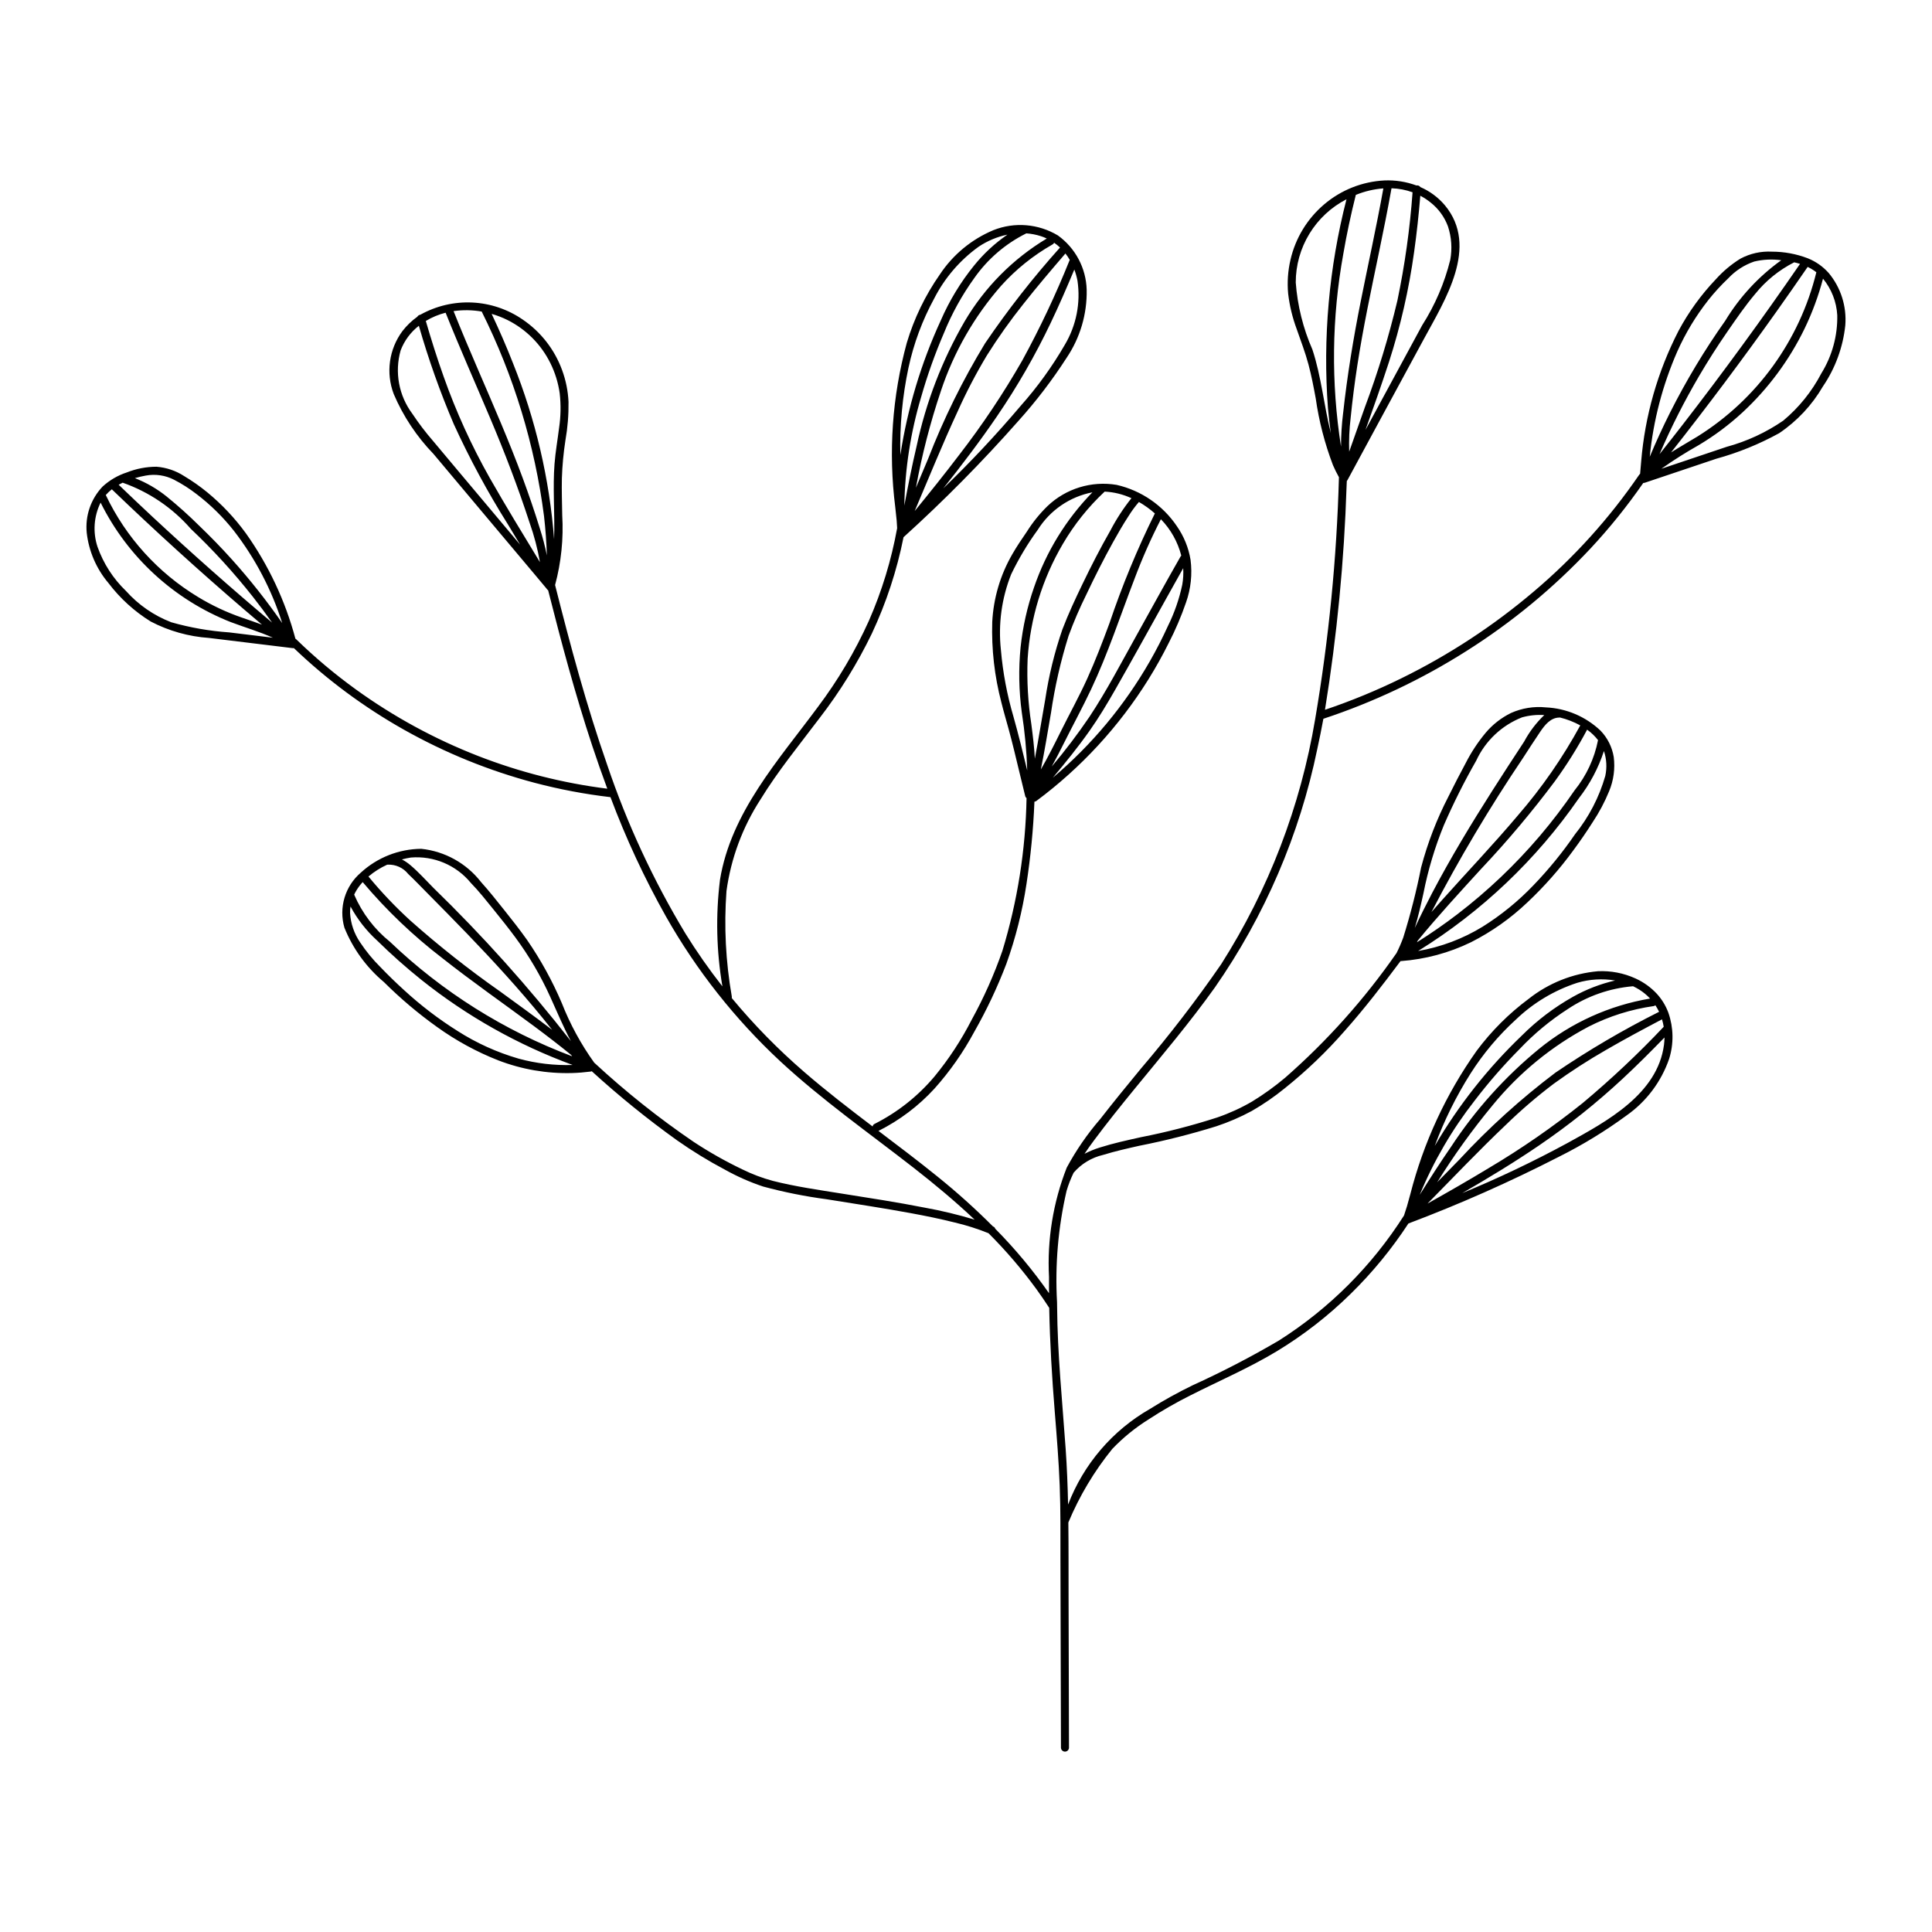 <?xml version="1.0" encoding="UTF-8"?>
<!-- The Best Svg Icon site in the world: iconSvg.co, Visit us! https://iconsvg.co -->
<svg fill="#000000" width="800px" height="800px" version="1.1" viewBox="144 144 512 512" xmlns="http://www.w3.org/2000/svg">
 <path d="m628.58 216.3c-1.5-1.68-3.363-2.988-5.449-3.828l-0.062-0.027c-3.031-1.16-6.25-1.754-9.496-1.754-2.887-0.156-5.766 0.484-8.32 1.844-2.426 1.5-4.625 3.344-6.531 5.469-3.898 4.09-7.227 8.688-9.891 13.672-5.543 10.785-8.91 22.562-9.906 34.648-0.109 1.082-0.195 2.164-0.277 3.246-0.102 0.074-0.188 0.164-0.258 0.266-7.875 11.516-17.266 21.914-27.918 30.922-10.703 9.09-22.492 16.816-35.098 23.004-6.559 3.223-13.32 6.008-20.242 8.34 3.18-19.633 5.09-39.453 5.727-59.332 0.02-0.434 0.039-0.867 0.059-1.297h-0.004c0.07-0.07 0.129-0.152 0.18-0.242 6.715-12.477 13.504-24.914 20.242-37.383 5.547-10.27 14.711-24.449 5.574-35.445h-0.004c-1.762-2.09-3.984-3.742-6.492-4.824-0.234-0.344-0.648-0.512-1.055-0.43-2.711-1-5.59-1.453-8.477-1.328-5.867 0.297-11.477 2.523-15.953 6.328-4.488 3.805-7.625 8.961-8.941 14.699-0.684 2.938-0.895 5.969-0.617 8.973 0.379 3.211 1.141 6.363 2.269 9.395 1.082 3.117 2.273 6.191 3.121 9.383 0.789 2.957 1.363 5.965 1.918 8.973 0.859 6.051 2.394 11.984 4.57 17.699 0.473 1.09 1 2.156 1.582 3.195-0.586 21.492-2.691 42.918-6.301 64.113-3.871 23.113-12.348 45.207-24.93 64.977-6.606 9.57-13.699 18.793-21.25 27.637-3.633 4.41-7.258 8.832-10.762 13.344-3.43 3.965-6.414 8.293-8.898 12.906-3.609 9.203-5.211 19.074-4.695 28.949-0.012 1.441-0.012 2.887 0 4.324-4.258-6.09-9.027-11.805-14.25-17.09-0.074-0.27-0.27-0.484-0.531-0.578l-0.066-0.027h-0.004c-4.664-4.676-9.582-9.094-14.727-13.238-5.117-4.144-10.375-8.109-15.621-12.082l0.051-0.02c5.57-2.801 10.586-6.594 14.797-11.191 4.098-4.582 7.637-9.637 10.547-15.055 3.285-5.773 6.125-11.785 8.492-17.992 2.469-6.875 4.258-13.98 5.344-21.207 1.105-7.215 1.809-14.488 2.102-21.781 0.188-0.012 0.367-0.082 0.516-0.195 11.836-8.793 21.914-19.73 29.707-32.242 1.941-3.121 3.734-6.332 5.375-9.633 1.781-3.461 3.312-7.043 4.578-10.727 1.281-3.617 1.691-7.492 1.199-11.301-0.527-3.199-1.766-6.242-3.621-8.906-3.738-5.543-9.445-9.461-15.961-10.953-6.66-1.117-13.453 0.969-18.336 5.625-2.086 2.035-3.922 4.309-5.469 6.777-1.332 1.945-2.66 3.891-3.832 5.938-3.184 5.492-5.012 11.664-5.336 18.004-0.219 7.191 0.598 14.379 2.426 21.336 0.582 2.356 1.27 4.68 1.91 7.016 1.027 3.731 1.91 7.504 2.82 11.266 0.523 2.156 1.043 4.312 1.57 6.465 0.047 0.23 0.18 0.434 0.367 0.574-0.25 13.727-2.402 27.352-6.402 40.484-2.195 6.309-4.918 12.418-8.141 18.266-2.731 5.344-6.027 10.379-9.84 15.016-4.391 5.227-9.797 9.504-15.887 12.578-0.281 0.125-0.48 0.383-0.527 0.684-6.156-4.672-12.281-9.383-18.125-14.441-6.934-5.988-13.355-12.539-19.199-19.594 0.02-0.145 0.023-0.289 0.004-0.434-1.617-9.219-2.09-18.598-1.406-27.934 1.188-8.656 4.273-16.949 9.027-24.281 4.644-7.574 10.301-14.453 15.637-21.539 5.383-6.969 10.031-14.48 13.863-22.41 3.816-8.141 6.637-16.711 8.395-25.527 10.703-9.691 20.859-19.973 30.418-30.789 4.703-5.223 8.977-10.816 12.781-16.723 3.602-5.328 5.465-11.641 5.336-18.07-0.16-5.723-2.981-11.039-7.625-14.387-5.168-3.106-11.484-3.625-17.086-1.406-5.789 2.422-10.727 6.504-14.191 11.73-3.879 5.543-6.84 11.672-8.773 18.152-3.867 14.172-4.902 28.969-3.051 43.543 0.109 1.176 0.242 2.348 0.371 3.519 0.031 0.684 0.078 1.363 0.129 2.047h-0.004c-1.527 8.445-4.043 16.684-7.492 24.543-3.648 8.09-8.184 15.75-13.523 22.844-10.414 14.086-23.008 27.879-25.938 45.805l0.004-0.004c-1.164 9.395-0.945 18.906 0.645 28.234-3.531-4.496-6.812-9.188-9.824-14.047-8.504-14.098-15.449-29.074-20.715-44.676-5.465-15.613-9.758-31.609-13.805-47.641v0.004c1.621-6.031 2.262-12.289 1.891-18.523-0.055-3.273-0.164-6.547-0.09-9.82 0.109-3.34 0.422-6.672 0.934-9.977 0.594-3.371 0.871-6.789 0.824-10.211-0.129-2.883-0.707-5.731-1.703-8.438-1.988-5.438-5.629-10.113-10.414-13.371-3.953-2.731-8.59-4.301-13.391-4.531-4.797-0.227-9.562 0.895-13.758 3.234-0.336 0.047-0.633 0.246-0.805 0.539-1.496 1.066-2.824 2.348-3.945 3.801-3.566 4.805-4.434 11.094-2.301 16.684 2.508 5.883 6.074 11.254 10.52 15.855 8.945 10.695 17.949 21.344 26.906 32.031 1.027 1.227 2.055 2.453 3.082 3.68h-0.004c0.059 0.109 0.141 0.207 0.238 0.285 0.055 0.062 0.113 0.117 0.18 0.168 3.492 13.812 7.18 27.582 11.656 41.109 1.27 3.84 2.609 7.656 4.016 11.453l-0.004 0.004c-11.723-1.473-23.219-4.387-34.227-8.672-11.48-4.473-22.348-10.383-32.34-17.594-5.606-4.047-10.902-8.496-15.855-13.32-0.066-0.066-0.145-0.121-0.227-0.168-2.668-10-7.102-19.441-13.09-27.883-2.941-4.051-6.387-7.711-10.25-10.891-1.934-1.586-3.981-3.027-6.129-4.309-2.203-1.43-4.727-2.285-7.344-2.488-2.695 0.004-5.363 0.516-7.867 1.512-2.383 0.773-4.57 2.051-6.414 3.742-3.121 3.281-4.656 7.758-4.207 12.266 0.559 4.898 2.559 9.523 5.738 13.289 3.078 4.062 6.875 7.519 11.203 10.203 4.805 2.512 10.078 3.996 15.484 4.363 5.93 0.738 11.859 1.445 17.789 2.168l4.387 0.535v-0.004c0.098 0.012 0.199 0.012 0.297-0.004 8.781 8.395 18.578 15.656 29.164 21.617 10.895 6.137 22.527 10.867 34.613 14.07 6.609 1.742 13.332 3.016 20.121 3.809 4.086 10.914 9.008 21.5 14.723 31.656 8.066 14.234 18.262 27.156 30.234 38.305 11.102 10.289 23.496 18.992 35.41 28.281 5.574 4.348 11.008 8.879 16.137 13.723v0.004c-4.336-1.312-8.742-2.375-13.199-3.18-7.336-1.445-14.727-2.574-22.109-3.746-6.086-0.969-12.234-1.848-18.215-3.363l0.004-0.004c-2.766-0.742-5.445-1.758-8.012-3.023-4.465-2.133-8.781-4.566-12.91-7.289-9.273-6.312-18.059-13.309-26.289-20.93l-0.062-0.047c-3.519-4.894-6.41-10.211-8.613-15.824-2.496-5.863-5.578-11.461-9.191-16.711-1.898-2.672-3.914-5.254-5.965-7.812-2.043-2.551-4.066-5.137-6.262-7.562h0.004c-3.859-4.957-9.57-8.133-15.82-8.789-5.938 0.047-11.645 2.297-16.02 6.312-4.191 3.59-5.894 9.301-4.348 14.598 2.254 5.59 5.848 10.535 10.469 14.406 4.375 4.356 9.098 8.348 14.125 11.934 4.996 3.586 10.41 6.539 16.129 8.793 6.246 2.414 12.91 3.562 19.602 3.379 1.645-0.047 3.285-0.184 4.918-0.391 0.109-0.016 0.211-0.043 0.309-0.086 7.168 6.543 14.715 12.66 22.602 18.312 4.051 2.848 8.277 5.438 12.652 7.754 3.234 1.809 6.629 3.312 10.141 4.484 5.547 1.5 11.188 2.629 16.883 3.379 7.422 1.203 14.859 2.309 22.254 3.676 3.894 0.719 7.781 1.504 11.621 2.473h0.004c3.062 0.719 6.066 1.668 8.984 2.848 4.606 4.602 8.848 9.555 12.688 14.816 1.176 1.625 2.309 3.277 3.398 4.961 0.172 9.238 0.727 18.441 1.477 27.676 0.523 6.469 1.047 12.938 1.301 19.422 0.258 6.547 0.18 13.105 0.195 19.66l0.109 39.926 0.027 9.895v-0.004c0.02 0.574 0.492 1.027 1.066 1.027 0.574 0 1.043-0.453 1.062-1.027l-0.109-39.926c-0.02-6.59 0.02-13.184-0.059-19.77 2.93-7.019 6.848-13.586 11.641-19.492 2.863-2.992 6.086-5.617 9.598-7.812 3.555-2.328 7.242-4.445 11.043-6.348 7.68-3.894 15.594-7.277 22.98-11.734 7.102-4.309 13.676-9.422 19.594-15.246 5.746-5.633 10.859-11.867 15.262-18.602 13.621-5.141 26.941-11.043 39.895-17.688 6.289-3.141 12.297-6.812 17.961-10.973 5.231-3.691 9.164-8.938 11.246-14.992 1.238-3.965 1.172-8.227-0.191-12.152-0.023-0.094-0.059-0.184-0.102-0.27-0.68-1.762-1.68-3.379-2.949-4.773-1.559-1.684-3.438-3.047-5.519-4.016-0.066-0.039-0.133-0.07-0.207-0.094-3.098-1.406-6.484-2.055-9.883-1.895-6.711 0.594-13.098 3.141-18.379 7.32-5.238 3.891-9.879 8.523-13.777 13.754-8.152 11.5-14.117 24.406-17.602 38.066-0.301 1.039-0.582 2.086-0.867 3.129-0.277 0.812-0.539 1.629-0.789 2.449h0.004c-8.477 13.34-19.785 24.652-33.125 33.129-7.426 4.359-15.074 8.328-22.914 11.895-3.871 1.879-7.637 3.965-11.285 6.25-9.945 5.691-17.613 14.648-21.707 25.355-0.105-4.922-0.293-9.84-0.641-14.758-0.883-12.547-2.172-25.051-2.266-37.637 0.016-0.098 0.016-0.199-0.004-0.297 0-0.297-0.012-0.59-0.012-0.887-0.566-9.922 0.285-19.875 2.523-29.562 0.488-1.648 1.113-3.258 1.867-4.805 2.035-2.367 4.773-4.019 7.816-4.723 3.184-0.984 6.449-1.715 9.695-2.445v0.004c6.856-1.355 13.637-3.074 20.312-5.148 3.227-1.07 6.356-2.418 9.348-4.031 3.074-1.762 5.996-3.769 8.742-6.004 5.742-4.59 11.062-9.68 15.898-15.215 5.258-5.918 10.094-12.191 14.828-18.531 0.047 0.004 0.094 0.008 0.141 0.004 6.445-0.477 12.742-2.176 18.555-5.008 5.457-2.766 10.48-6.316 14.91-10.535 4.488-4.223 8.574-8.852 12.207-13.832 1.793-2.418 3.492-4.902 5.109-7.445 1.723-2.582 3.18-5.332 4.356-8.207 1.191-2.859 1.609-5.984 1.219-9.059-0.43-2.629-1.648-5.059-3.496-6.977-3.934-3.734-9.082-5.926-14.5-6.168-3.152-0.32-6.332 0.191-9.227 1.484-2.574 1.262-4.859 3.047-6.711 5.238-2.051 2.461-3.82 5.144-5.277 7.996-1.586 2.949-3.121 5.926-4.609 8.934-3.086 5.973-5.508 12.262-7.227 18.762-1.246 6.281-2.828 12.496-4.742 18.609-0.523 1.414-1.121 2.797-1.801 4.144l-0.051 0.059h-0.004c-8.434 12.121-18.312 23.168-29.418 32.902-2.758 2.324-5.691 4.438-8.77 6.32-2.93 1.707-6.023 3.121-9.23 4.223-6.652 2.152-13.426 3.902-20.285 5.242-3.617 0.805-7.262 1.594-10.797 2.715v-0.004c-1.414 0.438-2.785 0.996-4.102 1.676 0.77-1.16 1.586-2.309 2.445-3.461 3.535-4.754 7.25-9.371 11.004-13.957 7.164-8.75 14.477-17.391 21.055-26.602 13.254-19.02 22.5-40.535 27.176-63.238 0.586-2.668 1.125-5.34 1.621-8.023v-0.004c13.316-4.402 26.043-10.43 37.887-17.938 12.059-7.613 23.098-16.73 32.848-27.129 5.098-5.461 9.789-11.289 14.039-17.43 0.145 0.012 0.285-0.008 0.418-0.055l18.926-6.356c5.805-1.598 11.398-3.871 16.668-6.773 4.742-3.199 8.699-7.426 11.578-12.367 3.293-4.832 5.336-10.406 5.949-16.219 0.398-5.043-1.195-10.039-4.438-13.918zm-178.53 63.766c-4.66 9.414-8.676 19.129-12.027 29.086-1.828 4.938-3.711 9.863-5.883 14.664-2.16 4.769-4.703 9.355-7.031 14.047-1.684 3.391-3.379 6.789-5.277 10.062 1.016-4.965 1.816-9.977 2.684-14.965l0.004-0.004c1.008-6.938 2.57-13.781 4.668-20.469 1.359-3.703 2.918-7.332 4.672-10.863 2.238-4.738 4.606-9.426 7.144-14.008 1.285-2.316 2.609-4.609 4.055-6.828l0.004-0.004c0.82-1.32 1.746-2.578 2.762-3.758 1.508 0.867 2.926 1.887 4.227 3.039zm7.262 18.883c-0.805 3.797-2.082 7.473-3.801 10.949-1.445 3.172-3.031 6.269-4.766 9.301-6.707 11.727-15.414 22.184-25.734 30.898 3.375-4.019 6.68-8.102 9.707-12.391 2.457-3.481 4.641-7.109 6.75-10.805 4.586-8.035 9.059-16.137 13.559-24.223 1.504-2.703 3.012-5.402 4.527-8.098h0.004c0.09 1.461 0.008 2.926-0.246 4.367zm-0.262-7.711c-0.074 0.07-0.133 0.148-0.184 0.234-3.981 6.953-7.816 13.988-11.719 20.984-4.027 7.215-7.867 14.625-12.441 21.516-3.094 4.562-6.426 8.957-9.984 13.164 1.129-2.047 2.199-4.129 3.242-6.219 2.371-4.742 4.914-9.418 7.176-14.211 4.496-9.523 7.762-19.555 11.539-29.367 2.016-5.379 4.34-10.633 6.969-15.738 2.609 2.688 4.473 6.008 5.402 9.637zm-13.207-15.215c-2.141 2.684-4.016 5.566-5.602 8.609-2.652 4.633-5.086 9.391-7.398 14.199-1.883 3.91-3.734 7.863-5.281 11.926h-0.004c-2.094 6.074-3.625 12.332-4.574 18.688-0.938 5.195-1.746 10.422-2.742 15.605-0.156-3.027-0.52-6.051-0.922-9.086l0.004 0.004c-0.895-5.742-1.227-11.555-0.992-17.359 0.688-10.746 3.883-21.18 9.336-30.465 3-5.133 6.734-9.805 11.078-13.863 2.453 0.121 4.863 0.715 7.098 1.742zm-31.277 57.855c-1.691-5.754-2.801-11.66-3.316-17.637-0.742-6.809 0.191-13.695 2.723-20.059 1.988-4.129 4.344-8.07 7.039-11.773 3.242-5.18 8.488-8.781 14.488-9.941-6.957 7.137-12.238 15.73-15.465 25.16-1.797 5.156-2.996 10.504-3.574 15.934-0.555 5.731-0.449 11.508 0.32 17.211 0.797 5.106 1.281 10.254 1.449 15.418-1.156-4.785-2.328-9.57-3.664-14.312zm13.789-122.7h-0.004c0.422 0.539 0.801 1.105 1.145 1.695l-0.031 0.059v-0.004c-3.656 9.109-7.848 17.992-12.555 26.605-4.996 8.727-10.59 17.102-16.742 25.055-3.82 5.027-7.769 9.957-11.766 14.844 3.766-8.824 7.352-17.723 11.395-26.422 2.281-5.086 4.863-10.031 7.731-14.809 2.965-4.723 6.195-9.273 9.672-13.633 3.594-4.562 7.363-8.984 11.152-13.391zm-0.164 24.195h-0.004c-3.348 5.781-7.269 11.207-11.711 16.199-6.461 7.625-13.301 14.918-20.496 21.855 4.973-6.246 9.801-12.605 14.297-19.199v-0.004c5.348-7.84 10.082-16.082 14.168-24.648 2.223-4.656 4.277-9.387 6.266-14.148 0.359 0.961 0.637 1.949 0.832 2.957 0.871 5.879-0.312 11.883-3.356 16.988zm-1.273-25.781-0.004 0.004c-7.18 8.008-13.816 16.488-19.859 25.383-5.926 9.746-10.98 19.992-15.105 30.625-1.082 2.555-2.156 5.109-3.227 7.664v0.004c1.59-8.715 3.809-17.301 6.637-25.695 3.402-10.246 8.82-19.711 15.938-27.832 3.922-4.359 8.523-8.059 13.621-10.957 0.191-0.102 0.348-0.262 0.438-0.461 0.551 0.383 1.074 0.809 1.559 1.27zm-3.508-2.387-0.004 0.004c-8.973 5.383-16.453 12.93-21.762 21.945-5.961 10.277-10.254 21.438-12.727 33.059-1.242 5.231-2.277 10.508-3.266 15.789h0.004c0.164-9.746 1.664-19.426 4.453-28.77 1.645-5.777 3.66-11.441 6.035-16.957 2.094-5.172 4.801-10.074 8.066-14.602 3.531-5.031 8.27-9.102 13.781-11.832 1.301 0.094 2.59 0.34 3.836 0.738 0.539 0.176 1.066 0.383 1.578 0.629zm-36.656 34.262c1.379-6.41 3.672-12.59 6.809-18.348 2.781-5.461 6.828-10.172 11.801-13.75 2.312-1.539 4.898-2.625 7.617-3.191-3.324 2.285-6.297 5.039-8.832 8.18-3.594 4.434-6.566 9.336-8.84 14.574-5.207 11.312-8.809 23.297-10.699 35.605l-0.008 0.051c-0.184-7.766 0.539-15.523 2.152-23.121zm-122.66-14.594c3.738 9.375 7.856 18.594 11.785 27.891 3.859 9.121 7.402 18.344 10.469 27.766v-0.004c1.203 3.398 2.121 6.894 2.742 10.445-4.5-7.418-9.043-14.816-13.328-22.355-4.816-8.539-8.887-17.48-12.16-26.723-1.746-4.891-3.309-9.848-4.758-14.832v-0.004c1.633-0.984 3.402-1.719 5.25-2.188zm27.773 13.383c1.238 2.504 2.066 5.191 2.457 7.961 0.348 3.059 0.293 6.152-0.164 9.199-0.395 3.184-0.961 6.344-1.207 9.543-0.238 3.094-0.223 6.203-0.172 9.305 0.062 3.539 0.188 7.113 0.062 10.668h0.004c-1.234-16.012-4.906-31.746-10.887-46.652-1.734-4.434-3.637-8.801-5.672-13.105v0.004c1.445 0.414 2.848 0.957 4.195 1.625 4.945 2.469 8.941 6.492 11.383 11.453zm-18.211-13.691c8.504 17.027 14.086 35.363 16.52 54.242 0.395 3.453 0.637 6.922 0.754 10.395h0.004c-0.492-2.422-1.117-4.812-1.871-7.164-1.383-4.477-2.906-8.922-4.527-13.32-3.578-9.707-7.727-19.188-11.816-28.684-2.227-5.172-4.43-10.355-6.519-15.586h0.004c2.477-0.355 4.992-0.316 7.453 0.117zm-12.902 34.281c-1.98-2.285-3.812-4.695-5.488-7.215-3.582-4.801-4.727-10.996-3.098-16.762 0.98-2.582 2.652-4.844 4.832-6.535 2.543 8.871 5.633 17.574 9.258 26.062 4.191 9.164 8.984 18.043 14.348 26.578l3.227 5.359c-5.602-6.668-11.203-13.332-16.805-20-2.098-2.492-4.188-4.988-6.273-7.488zm-82.25 11.07c6.969 2.441 13.184 6.648 18.043 12.207 5.902 5.59 11.395 11.602 16.43 17.984 1.773 2.25 3.484 4.547 5.129 6.891-10.809-9.09-21.383-18.449-31.727-28.074-3-2.797-5.977-5.621-8.934-8.465 0.348-0.191 0.699-0.375 1.059-0.543zm13.621-0.781c2.125 1.098 4.141 2.387 6.027 3.852 3.676 2.809 6.981 6.066 9.844 9.695 5.664 7.336 9.996 15.605 12.793 24.438-4.074-5.871-8.508-11.484-13.285-16.805-2.769-3.082-5.652-6.055-8.645-8.926-2.766-2.746-5.664-5.356-8.695-7.809-2.543-2.043-5.379-3.688-8.418-4.875 0.945-0.273 1.902-0.496 2.867-0.672 2.559-0.477 5.199-0.09 7.512 1.102zm-16.488 2.535c11.438 11 23.184 21.668 35.238 32.004 1.512 1.297 3.031 2.586 4.555 3.867-1.777-0.656-3.578-1.262-5.363-1.887h-0.004c-4.035-1.395-7.91-3.215-11.559-5.434-10.629-6.418-19.141-15.82-24.473-27.035 0.488-0.555 1.023-1.062 1.605-1.52zm15.766 35.238c-4.617-1.773-8.742-4.625-12.035-8.316-3.379-3.25-5.949-7.242-7.519-11.66-1.285-3.867-0.996-8.086 0.812-11.738 7.184 14.457 19.477 25.742 34.5 31.668 3.711 1.402 7.543 2.512 11.156 4.137l-11.57-1.41c-5.191-0.359-10.336-1.258-15.344-2.68zm57.188 64.246c0.051 0 0.098-0.004 0.145-0.012 2.106-0.102 4.133 0.816 5.441 2.469 1.773 1.676 3.457 3.453 5.176 5.184 3.519 3.547 7.016 7.113 10.488 10.703 6.918 7.188 13.668 14.551 19.973 22.285 0.844 1.035 1.68 2.078 2.508 3.129-4.578-3.492-9.25-6.867-13.906-10.25v0.004c-8.242-5.785-16.152-12.031-23.68-18.719-3.969-3.621-7.676-7.519-11.09-11.664 1.496-1.266 3.16-2.32 4.945-3.129zm22.164 4.801c2.164 2.223 4.09 4.672 6.043 7.082 1.98 2.449 3.949 4.906 5.82 7.441v0.004c3.606 4.887 6.684 10.141 9.191 15.672 1.789 3.934 3.453 7.949 5.488 11.766l0.004 0.004c-11.203-14.367-23.379-27.941-36.441-40.633-1.977-1.992-3.887-4.129-6.023-5.953h-0.004c-0.707-0.617-1.488-1.148-2.324-1.582 0.77-0.207 1.555-0.375 2.344-0.5 6.078-0.516 12.023 1.988 15.902 6.699zm-29.609 0.969c0.301-0.402 0.629-0.785 0.969-1.16 6.281 7.449 13.344 14.195 21.074 20.125 7.918 6.262 16.215 12.02 24.316 18.039 3.336 2.481 6.633 5.008 9.852 7.637l0.266 0.359c-17.98-6.754-34.402-17.078-48.285-30.352-4.133-3.328-7.387-7.613-9.48-12.488 0.355-0.762 0.789-1.484 1.293-2.156zm42.258 45.613c-5.703-1.656-11.137-4.117-16.137-7.312-5.051-3.172-9.797-6.801-14.188-10.84-2.144-1.949-4.223-3.969-6.231-6.062-2.031-2.012-3.852-4.231-5.43-6.613-1.562-2.289-2.477-4.957-2.644-7.723-0.012-0.59 0.027-1.176 0.117-1.758 1.824 3.387 4.207 6.438 7.055 9.027 3.738 3.672 7.66 7.156 11.75 10.434 12.055 9.621 25.582 17.23 40.062 22.539-4.844 0.16-9.684-0.41-14.355-1.691zm303.5-8.434h-0.004c-6.75 7.144-13.914 13.887-21.453 20.195-7.891 6.324-16.211 12.09-24.91 17.25-5.348 3.242-10.773 6.352-16.227 9.406 6.891-6.981 13.637-14.109 20.758-20.859 4.012-3.906 8.266-7.555 12.734-10.93 4.438-3.211 9.043-6.188 13.797-8.91 4.875-2.836 9.855-5.492 14.844-8.121h0.004c0.195 0.645 0.348 1.305 0.453 1.969zm-25.484 30.801h-0.004c-9.059 4.918-18.375 9.352-27.906 13.285 6.93-4 13.77-8.152 20.379-12.656 7.812-5.32 15.211-11.227 22.133-17.664 3.801-3.535 7.469-7.207 11.086-10.926-0.008 0.645-0.055 1.285-0.133 1.926-1.703 13.086-15.176 20.312-25.559 26.035zm24.254-34.766c-9.5 4.762-18.676 10.145-27.465 16.121-9.133 6.894-17.641 14.59-25.418 22.988-1.98 2.019-3.957 4.039-5.93 6.066v0.004c4.43-7.129 9.34-13.945 14.691-20.41 7.019-8.598 15.691-15.695 25.508-20.871 5.398-2.742 11.207-4.57 17.203-5.418 0.16-0.027 0.309-0.102 0.426-0.219 0.367 0.555 0.695 1.137 0.984 1.738zm-2.383-3.508-0.004-0.004c-10.766 1.816-20.875 6.387-29.348 13.273-9.066 7.422-16.953 16.188-23.383 25.988-2.887 4.176-5.621 8.453-8.316 12.754 3.699-8.945 8.594-17.34 14.555-24.965 3.676-4.816 7.664-9.391 11.934-13.688 3.812-4.035 8.102-7.59 12.77-10.59 5.16-3.441 11.105-5.516 17.285-6.035 0.586 0.281 1.152 0.594 1.703 0.938 1.031 0.652 1.973 1.434 2.801 2.324zm-47.586 19.871v-0.004c3.356-5.277 7.398-10.09 12.02-14.305 4.621-4.434 10.188-7.766 16.277-9.742 3.25-0.961 6.676-1.168 10.016-0.609-3.902 0.898-7.66 2.352-11.152 4.312-4.992 2.805-9.574 6.281-13.621 10.332-8.984 8.613-16.73 18.43-23.012 29.176l-0.027 0.047h0.004c2.484-6.719 5.664-13.156 9.496-19.211zm23.551-94.344c0.051-0.004 0.102-0.008 0.152-0.016 1.875 0.465 3.684 1.168 5.379 2.094-4.644 8.543-10.203 16.555-16.574 23.902-6.469 7.668-13.398 14.926-20.078 22.41-0.934 1.047-1.863 2.102-2.789 3.16v-0.004c7.305-14.039 15.395-27.656 24.234-40.785 1.531-2.344 3.031-4.711 4.609-7.023 1.207-1.766 2.734-3.723 5.066-3.738zm12.168 15.453h-0.004c-1.617 5.648-4.348 10.914-8.031 15.488-3.293 4.801-6.977 9.32-11.016 13.512-4.016 4.207-8.543 7.894-13.477 10.98-5.219 3.195-10.996 5.375-17.027 6.422l-0.047 0.008h-0.004c16.836-10.426 31.34-24.211 42.609-40.492 2.914-3.75 5.156-7.977 6.629-12.496 0.711 2.121 0.836 4.394 0.363 6.578zm-1.93-9.469h-0.004c-0.953 4.879-3.086 9.449-6.215 13.312-2.856 4.184-5.93 8.211-9.203 12.07-6.523 7.66-13.836 14.609-21.82 20.73-3.465 2.648-7.043 5.133-10.742 7.453l0.18-0.395c5.41-6.613 11.215-12.895 16.973-19.207l0.004 0.004c6.879-7.301 13.34-14.988 19.352-23.02 3.18-4.363 6.051-8.949 8.582-13.719 1.098 0.773 2.07 1.707 2.891 2.769zm-46.266 40.574c1.215-6.168 3.027-12.207 5.406-18.031 2.547-5.852 5.41-11.562 8.574-17.105 2.418-5.242 6.766-9.352 12.137-11.473 1.918-0.535 3.914-0.742 5.902-0.609-2.141 2.047-3.941 4.418-5.336 7.027-2.84 4.328-5.668 8.668-8.449 13.035-5.613 8.816-11.031 17.77-15.895 27.023-1.613 3.074-3.16 6.18-4.633 9.324 0.91-3.019 1.617-6.106 2.293-9.191zm-10.625-186.79c-1.805 10.031-4.016 19.988-6.008 29.984-1.949 9.789-3.566 19.617-4.652 29.539l-0.004-0.004c-0.367 2.957-0.555 5.934-0.559 8.914-2.664-16.941-2.457-34.211 0.609-51.082 0.898-5.25 2.019-10.461 3.316-15.629 2.328-0.953 4.789-1.535 7.297-1.723zm7.738 1.031c-0.699 9.648-2.043 19.242-4.023 28.711-2.277 9.594-5.156 19.035-8.621 28.27l-4.152 11.758c-0.098-2.988 0.031-5.977 0.387-8.945 0.465-4.629 1.051-9.25 1.762-13.855 1.551-10.094 3.688-20.082 5.758-30.078 1.164-5.629 2.305-11.266 3.312-16.926h0.004c1.902 0.059 3.785 0.418 5.574 1.066zm9.383 9.039c0.945 2.863 1.152 5.918 0.602 8.887-1.523 6.137-4.031 11.984-7.438 17.316-4.992 9.25-9.996 18.496-15.02 27.73 2.137-5.977 4.254-11.957 6.219-17.988 3.07-9.512 5.301-19.273 6.668-29.172 0.699-4.949 1.227-9.922 1.641-14.906l-0.004 0.004c0.961 0.504 1.867 1.102 2.711 1.781 2.098 1.645 3.699 3.844 4.621 6.348zm-35.922 32.637-0.004-0.004c-2.465-5.629-3.957-11.637-4.414-17.766-0.004-4.559 1.25-9.027 3.625-12.922 2.371-3.891 5.773-7.055 9.824-9.141-4.641 18.062-6.301 36.766-4.914 55.363 0.195 2.219 0.461 4.43 0.766 6.637-1.832-7.32-2.523-15.031-4.887-22.172zm133.55-20.48h-0.004c-4.422 18.043-15.707 33.648-31.461 43.496-2.34 1.426-4.727 2.785-7.043 4.25 9.621-12.207 18.938-24.652 27.941-37.328 2.785-3.922 5.539-7.871 8.262-11.836h0.004c0.574 0.273 1.129 0.59 1.66 0.949 0.219 0.148 0.43 0.305 0.637 0.469zm-5.867-2.637c0.52 0.117 1.035 0.254 1.539 0.414-9.988 14.527-20.379 28.766-31.18 42.715-2.004 2.582-4.019 5.152-6.055 7.711 3.066-7.121 6.574-14.043 10.496-20.73 2.348-4 4.844-7.914 7.484-11.734 2.352-3.402 4.703-6.844 7.371-10.004 2.812-3.492 6.34-6.348 10.34-8.375zm-22.77 10.023-0.008-0.004c1.637-2.055 3.41-3.996 5.316-5.801 1.891-2.012 4.242-3.531 6.856-4.426 2.344-0.559 4.777-0.676 7.164-0.34-5.977 4.281-11.023 9.73-14.832 16.02-5.481 7.746-10.371 15.891-14.641 24.367-1.926 3.836-3.719 7.731-5.375 11.691 0.953-9.621 3.418-19.031 7.293-27.887 2.168-4.863 4.93-9.438 8.223-13.625zm29.957 19.426-0.008-0.004c-2.504 4.789-5.93 9.039-10.078 12.504-4.574 3.148-9.648 5.496-15.008 6.949-5.766 1.938-11.527 3.871-17.293 5.809v-0.004c3.195-2.258 6.5-4.352 9.91-6.269 4.16-2.481 8.051-5.391 11.609-8.68 6.797-6.305 12.363-13.82 16.414-22.164 2.051-4.25 3.691-8.691 4.894-13.258 2.25 2.742 3.574 6.129 3.777 9.668 0.113 5.449-1.355 10.812-4.227 15.445z"/>
</svg>